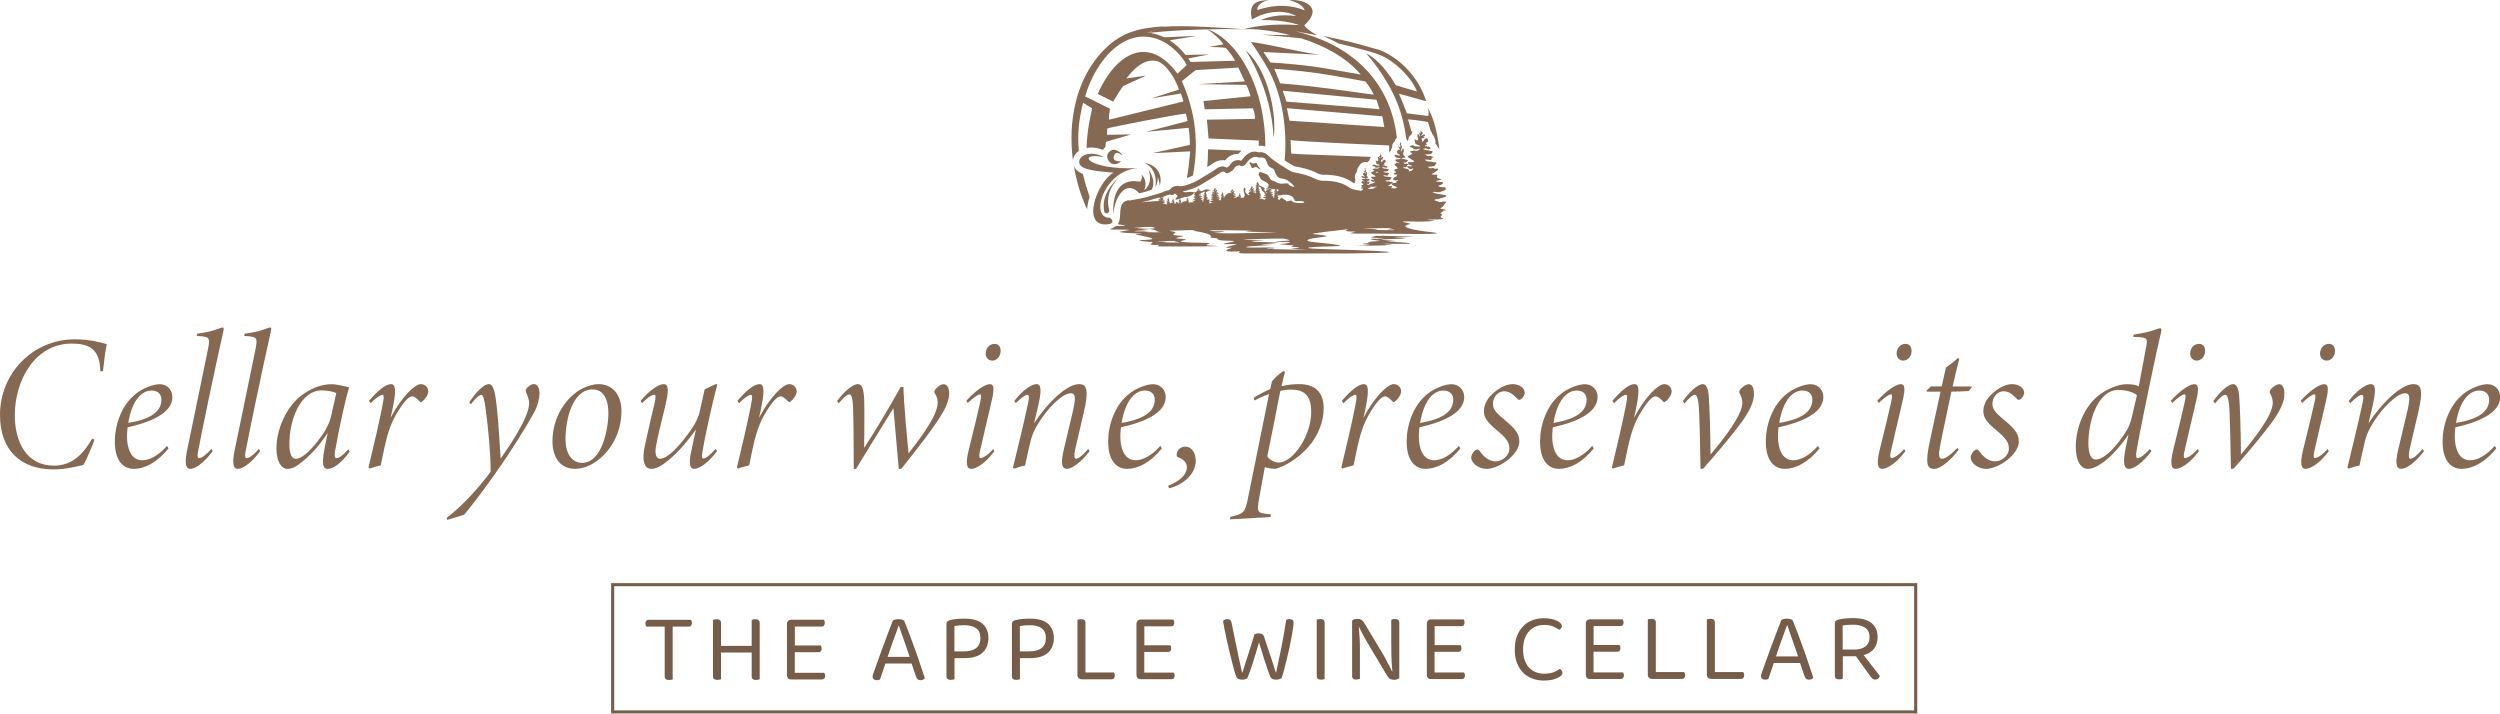 <?xml version="1.0" encoding="UTF-8"?>
<svg id="Layer_2" data-name="Layer 2" xmlns="http://www.w3.org/2000/svg" viewBox="0 0 339.21 96.82">
  <defs>
    <style>
      .cls-1 {
        fill: none;
        stroke: #755d49;
        stroke-miterlimit: 10;
        stroke-width: .42px;
      }

      .cls-2, .cls-3 {
        fill: #856953;
      }

      .cls-4 {
        fill: #755d49;
      }

      .cls-3 {
        fill-rule: evenodd;
      }
    </style>
  </defs>
  <g id="Layer_3" data-name="Layer 3">
    <g>
      <g>
        <path class="cls-2" d="m12.82,59.66c-.26.78-1.17,2.91-1.51,3.43-.78.18-2.44.6-4.06.6-4.37,0-7.25-2.52-7.25-7.41,0-5.51,4.32-10.24,10.17-10.24,2.11,0,3.67.47,4.32.65-.18.75-.34,2.03-.52,3.67l-.36.03c-.05-3.17-1.64-3.77-3.9-3.77-4.91,0-7.7,4.91-7.7,9.72,0,3.48,1.48,6.84,5.33,6.84,2.57,0,4.03-1.72,5.17-3.67l.31.16Z"/>
        <path class="cls-2" d="m18.15,63.62c-1.04,0-2.57-.65-2.57-3.72,0-2.13.83-4.91,2.89-6.5.88-.7,2.29-1.27,3.2-1.27,1.09,0,1.72.86,1.72,1.74,0,2.29-3.25,3.48-6.08,4.11-.05.47-.08,1.04-.08,1.22,0,1.53.49,3.25,2.08,3.25.99,0,2.16-.62,3.35-1.95l.21.34c-1.53,1.92-3.28,2.78-4.71,2.78Zm-.75-6.24c3.59-.57,4.5-1.87,4.5-3.17,0-.68-.44-1.22-1.33-1.22-1.22,0-2.6,1.09-3.17,4.39Z"/>
        <path class="cls-2" d="m28.86,61.2c-1.2,1.66-2.42,2.42-3.04,2.42s-.83-.73-.39-2.73c.91-4.42,2.03-9.75,2.81-13.62.26-1.38.16-1.51-.88-1.64-.23-.03-.44-.03-.68-.05l.08-.31c1.38-.18,2.18-.39,2.91-.68.31-.1.42-.16.55-.16.16,0,.18.13.05.68-1.17,5.17-2.94,13.7-3.41,16.22-.13.57-.03.83.16.83.34,0,.99-.47,1.66-1.25l.18.29Z"/>
        <path class="cls-2" d="m35.31,61.2c-1.2,1.66-2.42,2.42-3.04,2.42s-.83-.73-.39-2.73c.91-4.42,2.03-9.75,2.81-13.62.26-1.38.16-1.51-.88-1.64-.23-.03-.44-.03-.68-.05l.08-.31c1.38-.18,2.18-.39,2.91-.68.31-.1.42-.16.55-.16.16,0,.18.13.05.68-1.17,5.17-2.94,13.7-3.41,16.22-.13.57-.03.83.16.83.34,0,.99-.47,1.66-1.25l.18.29Z"/>
        <path class="cls-2" d="m47.45,61.28c-1.17,1.61-2.24,2.34-2.99,2.34-.83,0-.75-1.14-.34-3.2l.34-1.69c-1.46,2.26-2.78,3.35-3.33,3.82-1.04.86-1.56,1.07-2.11,1.07-.86,0-1.51-.99-1.51-2.78,0-2.57,1.25-5.3,3.02-6.89,1.35-1.14,2.96-1.82,4.42-1.82.86,0,1.98.34,2.42.42-.39,1.27-1.25,4.86-1.9,8.61-.13.75-.05,1.01.18,1.01.36,0,.91-.42,1.61-1.2l.18.31Zm-4.26-1.53c.7-.88,1.43-2,1.74-3.3.21-.94.55-2.47.7-3.12-.36-.18-1.22-.36-1.98-.36-2.81,0-4.39,3.85-4.39,7.31,0,1.51.44,1.98.86,1.98.73,0,1.79-.86,3.07-2.5Z"/>
        <path class="cls-2" d="m50.05,54.41c1.22-1.43,2.26-2.29,3.02-2.29.62,0,.75.86.1,3.8l-.18.78c1.59-2.99,3.33-4.58,4.11-4.58.55,0,1.01.42,1.01.99,0,.47-.47,1.09-.81,1.35-.18.1-.23.18-.36,0-.34-.34-.7-.68-.99-.68-.78,0-1.79,1.79-2.24,2.52-.96,1.72-1.33,3.22-2.05,6.84-.47.13-1.04.26-1.53.44l-.13-.16c.62-2.52,1.61-6.81,1.9-8.42.26-1.25.16-1.43,0-1.43-.26,0-.94.42-1.61,1.14l-.23-.31Z"/>
        <path class="cls-2" d="m63.67,54.59c.75-1.14,1.87-2.47,2.68-2.47.62,0,.86,1.17,1.09,3.43.18,1.74.36,4.45.49,6.68,1.2-1.74,3.85-5.56,3.87-7.54,0-.47-.26-1.09-.42-1.46-.08-.16-.08-.34.08-.55.21-.23.6-.57.96-.57.47,0,.78.47.78,1.3,0,.6-.23,1.64-.73,2.55-2.55,4.63-6.76,10.58-9.49,13.88l-2.29.7-.1-.26c2.5-1.9,4.81-4.68,5.98-6.27.03-2.26-.36-6.24-.68-8.55-.18-1.3-.31-1.87-.6-1.87-.21,0-.7.31-1.4,1.27l-.23-.29Z"/>
        <path class="cls-2" d="m84.32,55.81c0,2.96-1.53,5.59-3.64,6.94-.86.55-1.72.86-2.65.86-2.16,0-3.07-1.74-3.07-3.74,0-3.28,1.85-5.95,3.93-7.1.78-.39,1.61-.65,2.31-.65,1.92,0,3.12,1.43,3.12,3.69Zm-7.59,3.74c0,2.13.94,3.25,2.26,3.25,2.68,0,3.56-4.58,3.56-6.81-.03-2.11-.86-3.15-2.13-3.15-2.78,0-3.69,4.13-3.69,6.71Z"/>
        <path class="cls-2" d="m97.29,61.2c-1.2,1.66-2.47,2.42-3.09,2.42s-.81-.73-.34-2.7c.18-.91.34-1.61.57-2.65-.99,1.38-2.31,3.04-3.77,4.21-.83.68-1.59,1.14-2.29,1.14-.65,0-1.46-.57-.83-3.33.44-2.08.86-3.82,1.27-5.56.21-.94.16-1.17-.05-1.17s-.73.21-1.64,1.14l-.21-.29c1.17-1.43,2.44-2.29,3.15-2.29s.68.94.21,2.94c-.42,1.72-.99,4-1.22,5.23-.29,1.43.05,1.95.49,1.95,1.01,0,2.5-1.59,3.67-3.17.7-.91,1.38-1.9,1.72-3.15.23-.99.47-2.11.68-3.09.49-.23.99-.47,1.46-.7h.26c-.62,2.29-1.74,7.38-2.03,9.2-.1.57-.05.88.13.88.34,0,.99-.52,1.66-1.3l.21.29Z"/>
        <path class="cls-2" d="m100.04,54.41c1.22-1.43,2.26-2.29,3.02-2.29.62,0,.75.86.1,3.8l-.18.78c1.59-2.99,3.33-4.58,4.11-4.58.55,0,1.01.42,1.01.99,0,.47-.47,1.09-.81,1.35-.18.1-.23.18-.36,0-.34-.34-.7-.68-.99-.68-.78,0-1.79,1.79-2.24,2.52-.96,1.72-1.33,3.22-2.05,6.84-.47.13-1.04.26-1.53.44l-.13-.16c.62-2.52,1.61-6.81,1.9-8.42.26-1.25.16-1.43,0-1.43-.26,0-.94.42-1.61,1.14l-.23-.31Z"/>
        <path class="cls-2" d="m113.59,54.41c.81-1.12,2.03-2.29,2.83-2.29s.86,1.46.86,3.59c0,1.2,0,3.35-.03,5.07,1.51-2.29,3.43-5.54,4.97-8.29h.36c.05,2.24.49,6.94.7,9.02,1.4-1.82,3.95-5.04,3.95-6.89,0-.55-.16-.86-.39-1.25-.08-.1-.1-.21-.03-.36.18-.36.78-.88,1.2-.88.52,0,.78.49.78,1.35-.03.65-.31,1.51-.78,2.34-1.22,2.16-3.87,5.46-5.72,7.8h-.34c-.16-1.87-.55-6.08-.73-8.24-1.92,3.07-3.74,6.08-5.07,8.24h-.31c0-3.51-.03-6.68-.1-8.45-.05-1.07-.18-1.66-.49-1.66-.23,0-.62.21-1.46,1.22l-.21-.31Z"/>
        <path class="cls-2" d="m134.94,61.2c-1.22,1.66-2.5,2.42-3.15,2.42s-.81-.73-.31-2.73c.68-2.7,1.09-4.45,1.48-6.16.21-.94.21-1.22,0-1.22s-.75.31-1.66,1.17l-.18-.31c1.09-1.2,2.42-2.24,3.2-2.24.68,0,.57.94.08,2.94-.49,2.11-.99,4.16-1.46,6.27-.13.57-.05.81.1.81.36,0,1.04-.44,1.72-1.22l.18.29Zm.83-13.57c0,.75-.55,1.3-1.12,1.3s-.91-.44-.91-.94c0-.68.44-1.33,1.2-1.33.6,0,.83.44.83.96Z"/>
        <path class="cls-2" d="m147.83,61.22c-1.22,1.61-2.42,2.39-3.07,2.39-.7,0-.88-.73-.39-2.73.49-2.05.81-3.43,1.25-5.28.34-1.64.34-2.24-.36-2.24-1.07,0-3.17,1.98-4.6,4.45-.47.83-.68,1.43-.88,2.24-.21.83-.47,2.11-.7,3.12-.57.1-1.04.26-1.48.42l-.16-.13c.7-2.91,1.43-5.82,2.05-8.74.21-.94.1-1.14-.1-1.14-.23,0-.73.29-1.56,1.12l-.21-.29c1.22-1.59,2.44-2.29,2.99-2.29.73,0,.75.94.13,3.48l-.44,1.85c1.79-2.78,4.45-5.33,6.11-5.33.96,0,1.43.57.6,4.03-.44,1.77-.75,3.28-1.14,4.89-.16.86-.1,1.2.13,1.2.36,0,.94-.49,1.66-1.33l.18.31Z"/>
        <path class="cls-2" d="m152.93,63.62c-1.04,0-2.57-.65-2.57-3.72,0-2.13.83-4.91,2.89-6.5.88-.7,2.29-1.27,3.2-1.27,1.09,0,1.72.86,1.72,1.74,0,2.29-3.25,3.48-6.08,4.11-.05.47-.08,1.04-.08,1.22,0,1.53.49,3.25,2.08,3.25.99,0,2.16-.62,3.35-1.95l.21.34c-1.53,1.92-3.28,2.78-4.71,2.78Zm-.75-6.24c3.59-.57,4.5-1.87,4.5-3.17,0-.68-.44-1.22-1.33-1.22-1.22,0-2.6,1.09-3.17,4.39Z"/>
        <path class="cls-2" d="m158.49,65.9c1.2-.44,2.55-1.3,2.55-2.52,0-.68-.55-1.09-1.17-1.33-.13-.03-.21-.13-.21-.31,0-.6.44-1.14,1.2-1.14s1.38.78,1.38,1.92c0,1.98-1.95,3.33-3.61,3.74l-.13-.36Z"/>
        <path class="cls-2" d="m173.88,52.41c.86-.23,1.74-.29,2.39-.29,2.47,0,3.33,1.4,3.33,3.33,0,1.56-.62,3.56-2.13,5.25-1.25,1.4-2.94,2.5-4.39,2.91-.36,0-1.07-.05-1.46-.23l-.78,4.26c-.34,1.87-.16,1.95.99,2.08l.62.08-.08.36-5.49.31.05-.34c1.77-.42,1.98-.52,2.37-2.39.91-4.55,1.92-9.54,2.89-14.27-.7.23-1.53.62-1.98.88l-.1-.39c.49-.29,1.38-.81,2.24-1.17l.23-1.04c.44-.55,1.01-1.07,1.56-1.4l.21.1-.47,1.95Zm-1.92,9.52c.23.42.96.83,1.56.83,1.87,0,4.39-3.59,4.39-6.86,0-2.42-1.09-3.04-2.81-3.04-.39,0-.99.08-1.38.18-.6,3.07-1.17,5.95-1.77,8.89Z"/>
        <path class="cls-2" d="m182.05,54.41c1.22-1.43,2.26-2.29,3.02-2.29.62,0,.75.86.1,3.8l-.18.78c1.59-2.99,3.33-4.58,4.11-4.58.55,0,1.01.42,1.01.99,0,.47-.47,1.09-.81,1.35-.18.1-.23.18-.36,0-.34-.34-.7-.68-.99-.68-.78,0-1.79,1.79-2.24,2.52-.96,1.72-1.33,3.22-2.05,6.84-.47.13-1.04.26-1.53.44l-.13-.16c.62-2.52,1.61-6.81,1.9-8.42.26-1.25.16-1.43,0-1.43-.26,0-.94.42-1.61,1.14l-.23-.31Z"/>
        <path class="cls-2" d="m193.43,63.62c-1.04,0-2.57-.65-2.57-3.72,0-2.13.83-4.91,2.89-6.5.88-.7,2.29-1.27,3.2-1.27,1.09,0,1.72.86,1.72,1.74,0,2.29-3.25,3.48-6.08,4.11-.05.47-.08,1.04-.08,1.22,0,1.53.49,3.25,2.08,3.25.99,0,2.16-.62,3.35-1.95l.21.34c-1.53,1.92-3.28,2.78-4.71,2.78Zm-.75-6.24c3.59-.57,4.5-1.87,4.5-3.17,0-.68-.44-1.22-1.33-1.22-1.22,0-2.6,1.09-3.17,4.39Z"/>
        <path class="cls-2" d="m206.88,53.27c0,.39-.42.99-.75.99-.18,0-.23-.18-.6-.49-.36-.36-.86-.68-1.43-.68-.86,0-1.53.78-1.53,1.72s.81,1.48,1.79,2.34c1.48,1.22,1.79,1.92,1.79,2.78,0,1.72-2.73,3.69-4.45,3.69-1.04,0-2.08-.75-2.08-1.56,0-.39.47-1.07.83-1.07.1,0,.16.03.26.13.81,1.17,1.56,1.48,2.24,1.48.83,0,1.85-.73,1.85-1.74,0-.68-.26-1.25-1.38-2.21-.99-.86-2.08-1.64-2.08-2.83,0-.7.26-1.59,1.3-2.5.6-.55,1.66-1.2,2.57-1.2.99,0,1.66.55,1.66,1.14Z"/>
        <path class="cls-2" d="m211.53,63.62c-1.04,0-2.57-.65-2.57-3.72,0-2.13.83-4.91,2.89-6.5.88-.7,2.29-1.27,3.2-1.27,1.09,0,1.72.86,1.72,1.74,0,2.29-3.25,3.48-6.08,4.11-.05.47-.08,1.04-.08,1.22,0,1.53.49,3.25,2.08,3.25.99,0,2.16-.62,3.35-1.95l.21.34c-1.53,1.92-3.28,2.78-4.71,2.78Zm-.75-6.24c3.59-.57,4.5-1.87,4.5-3.17,0-.68-.44-1.22-1.33-1.22-1.22,0-2.6,1.09-3.17,4.39Z"/>
        <path class="cls-2" d="m218.76,54.41c1.22-1.43,2.26-2.29,3.02-2.29.62,0,.75.86.1,3.8l-.18.78c1.59-2.99,3.33-4.58,4.11-4.58.55,0,1.01.42,1.01.99,0,.47-.47,1.09-.81,1.35-.18.1-.23.18-.36,0-.34-.34-.7-.68-.99-.68-.78,0-1.79,1.79-2.24,2.52-.96,1.72-1.33,3.22-2.05,6.84-.47.13-1.04.26-1.53.44l-.13-.16c.62-2.52,1.61-6.81,1.9-8.42.26-1.25.16-1.43,0-1.43-.26,0-.94.42-1.61,1.14l-.23-.31Z"/>
        <path class="cls-2" d="m228.32,54.46c.7-1.04,1.95-2.34,2.73-2.34.39,0,.73.47.81,1.72.1,1.46.21,4.45.23,7.83,1.74-2.05,4.29-5.3,4.32-6.99,0-.47-.13-.91-.36-1.3-.08-.13-.1-.26.03-.47.26-.39.83-.78,1.2-.78.47,0,.73.55.7,1.4,0,.7-.29,1.77-1.48,3.48-1.48,2.05-3.85,4.84-5.43,6.6h-.34c-.05-3.22-.1-5.64-.18-7.57-.08-2.03-.34-2.47-.57-2.47-.34,0-.86.47-1.4,1.17l-.23-.29Z"/>
        <path class="cls-2" d="m242.16,63.62c-1.04,0-2.57-.65-2.57-3.72,0-2.13.83-4.91,2.89-6.5.88-.7,2.29-1.27,3.2-1.27,1.09,0,1.72.86,1.72,1.74,0,2.29-3.25,3.48-6.08,4.11-.05.47-.08,1.04-.08,1.22,0,1.53.49,3.25,2.08,3.25.99,0,2.16-.62,3.35-1.95l.21.34c-1.53,1.92-3.28,2.78-4.71,2.78Zm-.75-6.24c3.59-.57,4.5-1.87,4.5-3.17,0-.68-.44-1.22-1.33-1.22-1.22,0-2.6,1.09-3.17,4.39Z"/>
        <path class="cls-2" d="m258.54,61.2c-1.22,1.66-2.5,2.42-3.15,2.42s-.81-.73-.31-2.73c.68-2.7,1.09-4.45,1.48-6.16.21-.94.21-1.22,0-1.22s-.75.31-1.66,1.17l-.18-.31c1.09-1.2,2.42-2.24,3.2-2.24.68,0,.57.94.08,2.94-.49,2.11-.99,4.16-1.46,6.27-.13.57-.05.81.1.81.36,0,1.04-.44,1.72-1.22l.18.29Zm.83-13.57c0,.75-.55,1.3-1.12,1.3s-.91-.44-.91-.94c0-.68.44-1.33,1.2-1.33.6,0,.83.44.83.96Z"/>
        <path class="cls-2" d="m267.14,53.06c-.75.03-1.59.08-2.37.08-1.46,6.94-1.35,6.45-1.56,7.51-.21,1.22-.1,1.59.29,1.59.42,0,1.07-.42,2.08-1.46l.18.21c-.75,1.12-2.34,2.63-3.35,2.63-.91,0-1.22-.65-.57-3.72l1.46-6.76h-1.85l-.05-.16.6-.55h1.46l.57-2.57c.42-.26,1.14-.81,1.61-1.27l.21.08c-.26.96-.6,2.39-.91,3.77h2.65l-.44.62Z"/>
        <path class="cls-2" d="m274.65,53.27c0,.39-.42.99-.75.99-.18,0-.23-.18-.6-.49-.36-.36-.86-.68-1.43-.68-.86,0-1.53.78-1.53,1.72s.81,1.48,1.79,2.34c1.48,1.22,1.79,1.92,1.79,2.78,0,1.72-2.73,3.69-4.45,3.69-1.04,0-2.08-.75-2.08-1.56,0-.39.47-1.07.83-1.07.1,0,.16.03.26.13.81,1.17,1.56,1.48,2.24,1.48.83,0,1.85-.73,1.85-1.74,0-.68-.26-1.25-1.38-2.21-.99-.86-2.08-1.64-2.08-2.83,0-.7.26-1.59,1.3-2.5.6-.55,1.66-1.2,2.57-1.2.99,0,1.66.55,1.66,1.14Z"/>
        <path class="cls-2" d="m291.92,61.2c-1.2,1.66-2.47,2.42-3.02,2.42-.73,0-.91-.75-.44-3.04l.34-1.61c-2,2.94-4.19,4.65-5.49,4.65-.96,0-1.66-1.01-1.66-3.04,0-2.39,1.07-5.2,2.86-6.73,1.25-1.09,2.96-1.72,4-1.72.75,0,1.3.08,1.69.29l.99-5.3c.23-1.2.13-1.27-.91-1.38-.26,0-.6,0-.83-.03l.05-.31c1.25-.18,2.16-.39,2.96-.68.36-.13.55-.18.68-.18s.18.16.05.68c-1.22,5.25-3.15,14.9-3.3,15.94-.1.75-.05,1.01.13,1.01.34,0,1.01-.47,1.69-1.25l.21.29Zm-3.77-2.16c.75-1.09.91-1.61,1.17-2.7l.62-2.7c-.31-.36-1.33-.73-2.5-.73-2.86,0-4.08,4.29-4.08,7.23,0,1.4.34,2.21,1.01,2.21.86,0,2.21-1.01,3.77-3.3Z"/>
        <path class="cls-2" d="m298.37,61.2c-1.22,1.66-2.5,2.42-3.15,2.42s-.81-.73-.31-2.73c.68-2.7,1.09-4.45,1.48-6.16.21-.94.21-1.22,0-1.22s-.75.31-1.66,1.17l-.18-.31c1.09-1.2,2.42-2.24,3.2-2.24.68,0,.57.94.08,2.94-.49,2.11-.99,4.16-1.46,6.27-.13.57-.05.81.1.81.36,0,1.04-.44,1.72-1.22l.18.29Zm.83-13.57c0,.75-.55,1.3-1.12,1.3s-.91-.44-.91-.94c0-.68.44-1.33,1.2-1.33.6,0,.83.44.83.96Z"/>
        <path class="cls-2" d="m300.29,54.46c.7-1.04,1.95-2.34,2.73-2.34.39,0,.73.47.81,1.72.1,1.46.21,4.45.23,7.83,1.74-2.05,4.29-5.3,4.32-6.99,0-.47-.13-.91-.36-1.3-.08-.13-.1-.26.03-.47.26-.39.83-.78,1.2-.78.47,0,.73.55.7,1.4,0,.7-.29,1.77-1.48,3.48-1.48,2.05-3.85,4.84-5.43,6.6h-.34c-.05-3.22-.1-5.64-.18-7.57-.08-2.03-.34-2.47-.57-2.47-.34,0-.86.47-1.4,1.17l-.23-.29Z"/>
        <path class="cls-2" d="m315.99,61.2c-1.22,1.66-2.5,2.42-3.15,2.42s-.81-.73-.31-2.73c.68-2.7,1.09-4.45,1.48-6.16.21-.94.21-1.22,0-1.22s-.75.31-1.66,1.17l-.18-.31c1.09-1.2,2.42-2.24,3.2-2.24.68,0,.57.94.08,2.94-.49,2.11-.99,4.16-1.46,6.27-.13.57-.05.81.1.81.36,0,1.04-.44,1.72-1.22l.18.29Zm.83-13.57c0,.75-.55,1.3-1.12,1.3s-.91-.44-.91-.94c0-.68.44-1.33,1.2-1.33.6,0,.83.44.83.96Z"/>
        <path class="cls-2" d="m328.89,61.22c-1.22,1.61-2.42,2.39-3.07,2.39-.7,0-.88-.73-.39-2.73.49-2.05.81-3.43,1.25-5.28.34-1.64.34-2.24-.36-2.24-1.07,0-3.17,1.98-4.6,4.45-.47.83-.68,1.43-.88,2.24-.21.83-.47,2.11-.7,3.12-.57.1-1.04.26-1.48.42l-.16-.13c.7-2.91,1.43-5.82,2.05-8.74.21-.94.1-1.14-.1-1.14-.23,0-.73.29-1.56,1.12l-.21-.29c1.22-1.59,2.44-2.29,2.99-2.29.73,0,.75.94.13,3.48l-.44,1.85c1.79-2.78,4.45-5.33,6.11-5.33.96,0,1.43.57.6,4.03-.44,1.77-.75,3.28-1.14,4.89-.16.86-.1,1.2.13,1.2.36,0,.94-.49,1.66-1.33l.18.31Z"/>
        <path class="cls-2" d="m333.99,63.62c-1.04,0-2.57-.65-2.57-3.72,0-2.13.83-4.91,2.89-6.5.88-.7,2.29-1.27,3.2-1.27,1.09,0,1.72.86,1.72,1.74,0,2.29-3.25,3.48-6.08,4.11-.05.47-.08,1.04-.08,1.22,0,1.53.49,3.25,2.08,3.25.99,0,2.16-.62,3.35-1.95l.21.34c-1.53,1.92-3.28,2.78-4.71,2.78Zm-.75-6.24c3.59-.57,4.5-1.87,4.5-3.17,0-.68-.44-1.22-1.33-1.22-1.22,0-2.6,1.09-3.17,4.39Z"/>
      </g>
      <g>
        <g>
          <path class="cls-4" d="m91.27,85.02v7.16s-.11.04-.2.06c-.09.02-.19.03-.29.03-.39,0-.59-.16-.59-.49v-6.76s-2.5,0-2.5,0c-.03-.04-.05-.1-.08-.18-.03-.08-.04-.16-.04-.26,0-.15.04-.27.11-.35.07-.08.17-.13.31-.13h5.77s.05.1.08.18c.03.08.04.16.04.25,0,.15-.04.27-.11.36-.07.09-.17.13-.31.13h-2.2Z"/>
          <path class="cls-4" d="m102.87,92.23c-.09.02-.19.03-.29.03-.39,0-.59-.16-.59-.49v-3.23s-4.16,0-4.16,0v3.62c-.05.02-.12.04-.21.06-.09.02-.19.03-.29.03-.39,0-.59-.16-.59-.49v-7.65s.11-.04.2-.06c.09-.02.19-.03.3-.03.39,0,.59.16.59.49v3.12s4.16,0,4.16,0v-3.52s.11-.04.2-.06c.09-.02.19-.03.3-.03.39,0,.59.16.59.49v7.65s-.12.04-.21.06Z"/>
          <path class="cls-4" d="m106.94,92.04c-.11-.11-.16-.25-.16-.43v-6.93c0-.18.05-.32.16-.43.11-.11.25-.16.43-.16h4.42s.05.1.08.18c.03.08.04.16.04.25,0,.15-.04.27-.11.36-.07.09-.17.13-.31.13h-3.64s0,2.57,0,2.57h3.52s.05.1.08.18c.03.08.04.16.04.25,0,.15-.04.27-.11.35-.07.08-.17.13-.31.13h-3.23s0,2.8,0,2.8h4s.05.1.08.17c.03.07.04.16.04.25,0,.15-.04.27-.11.35-.07.08-.17.13-.31.13h-4.2c-.18,0-.32-.05-.43-.16Z"/>
          <path class="cls-4" d="m123.71,90.03h-3.57c-.06.18-.13.37-.2.58-.07.21-.14.41-.21.61-.07.2-.13.39-.19.56-.06.17-.11.32-.15.43-.12.05-.27.08-.44.08-.14,0-.27-.04-.38-.11-.11-.08-.17-.2-.17-.37,0-.08.01-.16.04-.25.03-.08.06-.18.09-.27.13-.37.3-.85.51-1.44.21-.59.43-1.21.68-1.87.24-.66.49-1.33.74-2,.25-.67.49-1.27.7-1.81.07-.04.18-.07.32-.11.14-.04.29-.05.44-.05.18,0,.35.03.51.08.16.05.27.14.31.27.21.52.44,1.1.69,1.77.24.66.49,1.34.74,2.03.25.69.49,1.37.71,2.05.23.67.43,1.28.61,1.82-.07.08-.16.14-.25.19-.1.05-.21.07-.33.07-.17,0-.3-.04-.39-.11-.09-.08-.17-.2-.23-.38l-.6-1.77Zm-1.79-5.1c-.1.27-.21.57-.33.91-.12.34-.25.7-.39,1.07-.13.37-.27.75-.4,1.13-.13.38-.26.75-.37,1.09h3c-.13-.4-.27-.8-.41-1.21-.14-.4-.28-.79-.41-1.17-.13-.37-.25-.72-.36-1.03-.11-.32-.2-.58-.27-.81h-.05Z"/>
          <path class="cls-4" d="m129.51,89.29v2.87c-.05.02-.12.04-.21.06-.09.02-.19.03-.29.03-.39,0-.59-.16-.59-.49v-7.09c0-.14.03-.25.1-.33.07-.08.18-.14.33-.18.26-.08.57-.14.94-.17.37-.04.73-.05,1.07-.05,1.13,0,1.95.24,2.47.71.52.48.78,1.12.78,1.93,0,.83-.27,1.49-.8,1.98-.53.49-1.35.74-2.46.74h-1.35Zm1.28-.91c.71,0,1.26-.15,1.65-.44.39-.29.59-.75.59-1.36,0-.6-.19-1.05-.57-1.33-.38-.28-.92-.42-1.62-.42-.24,0-.48.01-.71.03-.24.02-.45.05-.63.09v3.43s1.29,0,1.29,0Z"/>
          <path class="cls-4" d="m138.39,89.29v2.87c-.05.02-.12.04-.21.06-.09.02-.19.03-.29.03-.39,0-.59-.16-.59-.49v-7.09c0-.14.03-.25.1-.33.07-.08.18-.14.33-.18.26-.08.57-.14.94-.17.37-.04.73-.05,1.07-.05,1.13,0,1.95.24,2.47.71.52.48.78,1.12.78,1.93,0,.83-.27,1.49-.8,1.98-.53.49-1.35.74-2.46.74h-1.35Zm1.28-.91c.71,0,1.26-.15,1.65-.44.39-.29.59-.75.59-1.36,0-.6-.19-1.05-.57-1.33-.38-.28-.92-.42-1.62-.42-.24,0-.48.01-.71.03-.24.02-.45.05-.63.09v3.43s1.29,0,1.29,0Z"/>
          <path class="cls-4" d="m146.36,92.02c-.11-.11-.17-.25-.17-.43v-7.49s.11-.04.2-.06c.09-.02.19-.03.3-.03.39,0,.59.16.59.49v6.74s3.83,0,3.83,0c.1.1.15.24.15.44,0,.15-.04.27-.12.36-.08.09-.19.13-.32.13h-4.04c-.17,0-.31-.05-.42-.16Z"/>
          <path class="cls-4" d="m154.36,92.01c-.11-.11-.16-.25-.16-.43v-6.93c0-.18.05-.32.16-.43.11-.11.25-.16.43-.16h4.42s.05.1.08.18c.03.08.04.16.04.25,0,.15-.04.27-.11.36-.07.09-.17.13-.31.13h-3.64s0,2.57,0,2.57h3.52s.05.1.08.18c.03.08.04.16.04.25,0,.15-.04.27-.11.35-.07.08-.17.13-.31.13h-3.23s0,2.8,0,2.8h4s.05.1.08.17c.03.07.04.16.04.25,0,.15-.04.27-.11.35-.07.08-.17.13-.31.13h-4.2c-.18,0-.32-.05-.43-.16Z"/>
          <path class="cls-4" d="m170.2,86.07c.07-.04.16-.07.26-.09.1-.03.22-.04.34-.04.37,0,.6.12.68.35.16.48.31.93.45,1.36.14.43.28.84.41,1.23.13.4.26.78.39,1.17.12.38.25.78.37,1.19h.05c.12-.6.25-1.18.37-1.75.12-.57.24-1.15.36-1.73.12-.58.23-1.17.33-1.77.11-.6.21-1.23.31-1.9.12-.06.27-.09.45-.09.17,0,.3.04.4.11.1.08.15.19.15.34,0,.17-.02.43-.07.77-.05.35-.12.74-.2,1.19-.08.45-.18.93-.29,1.45-.11.52-.23,1.03-.35,1.53-.12.5-.25.98-.37,1.45-.12.46-.24.86-.36,1.19-.08.04-.18.09-.31.13-.12.04-.27.06-.43.06-.2,0-.36-.03-.49-.09-.13-.06-.22-.15-.27-.25-.1-.23-.21-.52-.33-.87-.12-.35-.26-.74-.39-1.16-.14-.42-.28-.86-.42-1.32-.14-.46-.28-.91-.41-1.37-.13.44-.27.9-.41,1.37-.14.47-.28.93-.42,1.37-.14.44-.27.85-.41,1.22-.13.37-.25.68-.36.93-.07.04-.17.08-.29.12-.12.04-.27.05-.43.05-.21,0-.37-.03-.49-.1-.12-.07-.21-.15-.25-.25-.08-.19-.17-.45-.27-.8-.1-.35-.21-.74-.32-1.18s-.23-.91-.35-1.42c-.12-.51-.24-1.01-.35-1.51-.11-.5-.21-.99-.31-1.45-.09-.47-.17-.89-.23-1.26.06-.06.15-.12.25-.17.11-.05.22-.08.35-.08.31,0,.5.16.56.49.12.56.23,1.1.33,1.62.11.52.22,1.05.33,1.59.11.54.23,1.1.35,1.67.12.58.26,1.2.42,1.88h.05c.12-.4.24-.78.36-1.14.12-.36.23-.74.36-1.13.12-.39.26-.82.41-1.28.15-.46.31-1,.5-1.61Z"/>
          <path class="cls-4" d="m179.54,92.19c-.09.02-.19.03-.29.03-.39,0-.59-.16-.59-.49v-7.65s.11-.04.2-.06c.09-.02.19-.03.3-.03.38,0,.57.16.57.49v7.65s-.11.04-.2.06Z"/>
          <path class="cls-4" d="m184.05,92.22c-.39,0-.59-.16-.59-.48v-7.53c.15-.16.39-.24.71-.24.21,0,.39.04.55.13.15.08.29.24.41.46l2.55,4.26c.11.19.22.38.33.59.12.21.23.42.33.63.11.21.21.4.3.59.09.18.17.34.23.46h.05c-.07-.73-.11-1.46-.13-2.19-.01-.73-.02-1.44-.02-2.13v-2.69c.05-.02.12-.04.21-.06.09-.02.19-.03.29-.03.39,0,.59.16.59.48v7.54c-.07.07-.18.13-.3.17-.12.04-.26.06-.41.06-.21,0-.39-.04-.55-.13-.15-.08-.29-.24-.41-.46l-2.54-4.26c-.11-.18-.22-.37-.34-.59-.12-.21-.24-.42-.35-.63-.11-.2-.21-.4-.31-.59-.09-.19-.17-.34-.23-.47h-.05c.04.44.08.93.11,1.47.03.55.04,1.06.04,1.55v3.98s-.11.04-.2.06c-.09.02-.19.03-.29.03Z"/>
          <path class="cls-4" d="m193.76,91.99c-.11-.11-.16-.25-.16-.43v-6.93c0-.18.05-.32.15-.43.11-.11.25-.16.43-.16h4.42s.05.1.08.18c.03.08.04.16.04.25,0,.15-.04.27-.11.36-.07.09-.17.13-.31.13h-3.64s0,2.57,0,2.57h3.52s.05.1.08.18c.03.08.04.16.04.25,0,.15-.04.27-.11.35-.07.08-.17.13-.31.13h-3.23s0,2.8,0,2.8h4s.05.1.08.17c.03.07.04.16.04.25,0,.15-.04.27-.11.35-.07.08-.17.13-.31.13h-4.2c-.18,0-.32-.05-.43-.16Z"/>
          <path class="cls-4" d="m211.92,84.93c0,.12-.04.23-.11.32-.08.09-.16.16-.26.2-.23-.16-.5-.31-.81-.45-.31-.14-.71-.21-1.21-.21-.41,0-.79.07-1.13.21-.35.14-.65.35-.91.63-.26.28-.46.62-.61,1.04-.15.42-.22.9-.22,1.44,0,.55.07,1.03.21,1.44.14.41.34.75.59,1.03.25.28.56.48.91.62.36.14.75.21,1.19.21.46,0,.86-.06,1.21-.19.34-.13.63-.28.86-.46.09.04.17.1.25.19s.12.2.12.33c0,.19-.11.36-.32.51-.2.14-.48.27-.84.38-.36.11-.81.17-1.36.17-.56,0-1.08-.09-1.56-.27-.48-.18-.9-.44-1.25-.79-.35-.35-.63-.79-.83-1.31-.21-.52-.31-1.14-.31-1.84,0-.7.1-1.32.31-1.85.21-.53.49-.97.85-1.33.35-.36.77-.62,1.25-.8s.98-.27,1.5-.27c.36,0,.7.03,1.01.09.31.06.57.14.79.25.22.1.39.22.51.35.12.13.18.26.18.38Z"/>
          <path class="cls-4" d="m215.33,91.98c-.11-.11-.16-.25-.16-.43v-6.93c0-.18.05-.32.15-.43.11-.11.25-.16.43-.16h4.42s.05.1.08.18c.03.08.04.16.04.25,0,.15-.04.27-.11.36s-.17.13-.31.13h-3.64s0,2.57,0,2.57h3.52s.05.1.08.18c.03.08.04.16.04.25,0,.15-.04.27-.11.35-.07.08-.17.13-.31.13h-3.23s0,2.8,0,2.8h4s.05.1.08.17c.03.07.04.16.04.25,0,.15-.04.27-.11.35-.07.08-.17.13-.31.13h-4.2c-.18,0-.32-.05-.43-.16Z"/>
          <path class="cls-4" d="m223.75,91.97c-.11-.11-.17-.25-.17-.43v-7.49s.11-.04.2-.06c.09-.02.19-.03.3-.03.39,0,.59.16.59.49v6.74s3.83,0,3.83,0c.1.1.15.24.15.44,0,.15-.04.27-.12.36-.08.09-.19.13-.32.13h-4.04c-.17,0-.31-.05-.42-.16Z"/>
          <path class="cls-4" d="m231.76,91.97c-.11-.11-.17-.25-.17-.43v-7.49s.11-.04.2-.06c.09-.02.19-.03.3-.03.39,0,.59.16.59.49v6.74s3.83,0,3.83,0c.1.1.15.24.15.44,0,.15-.04.27-.12.36-.08.09-.19.13-.32.13h-4.04c-.17,0-.31-.05-.42-.16Z"/>
          <path class="cls-4" d="m244.25,89.96h-3.57c-.06.18-.13.37-.2.58-.07.21-.14.41-.21.61-.07.2-.13.39-.19.56-.06.17-.11.32-.15.43-.12.05-.27.08-.44.08-.14,0-.27-.04-.38-.11s-.17-.2-.17-.37c0-.08.01-.16.04-.25.03-.08.06-.18.09-.27.13-.37.3-.85.51-1.44.21-.59.44-1.21.68-1.87.24-.66.49-1.33.75-2,.25-.67.49-1.27.7-1.81.07-.04.18-.07.32-.11.14-.04.29-.05.44-.05.18,0,.35.03.51.08.16.05.27.14.31.27.21.52.44,1.1.69,1.77s.49,1.34.74,2.03c.25.69.49,1.37.71,2.05.23.67.43,1.28.61,1.82-.07.08-.16.14-.25.19s-.21.07-.33.07c-.17,0-.3-.04-.39-.11-.09-.08-.16-.2-.23-.38l-.6-1.77Zm-1.79-5.1c-.1.27-.21.57-.33.91-.12.34-.25.7-.39,1.07-.13.37-.27.75-.4,1.13-.13.38-.26.75-.37,1.09h3c-.13-.4-.27-.8-.41-1.21-.14-.4-.28-.79-.41-1.17-.13-.37-.25-.72-.36-1.03-.11-.32-.2-.58-.27-.81h-.05Z"/>
          <path class="cls-4" d="m250.05,92.09c-.05.02-.12.04-.21.06-.09.02-.19.03-.29.03-.39,0-.59-.16-.59-.49v-7.09c0-.14.03-.25.1-.33.07-.08.18-.14.33-.18.26-.08.58-.14.95-.17.38-.04.74-.05,1.1-.05,1.12,0,1.95.22,2.5.67.55.45.82,1.09.82,1.91,0,.61-.16,1.13-.47,1.55-.31.42-.79.72-1.43.89.22.28.44.57.67.85.22.28.43.55.63.81.2.25.38.48.53.69.16.2.28.36.37.48-.04.15-.11.27-.23.36-.12.09-.24.13-.37.13-.15,0-.28-.04-.37-.11-.1-.07-.2-.18-.31-.33l-1.95-2.72h-1.79s0,3.04,0,3.04Zm1.52-3.95c.66,0,1.17-.14,1.54-.43.37-.28.56-.71.56-1.27,0-.56-.2-.98-.59-1.26-.39-.28-.95-.42-1.68-.42-.24,0-.48.01-.73.03-.24.02-.46.05-.65.09v3.25s1.53,0,1.53,0Z"/>
        </g>
        <rect class="cls-1" x="83.13" y="79.33" width="176.8" height="17.27"/>
      </g>
      <g>
        <path class="cls-3" d="m152.24,21.09s-.8-.82-1.1.06c-.3.87.98.73.98.73,0,0-.96.89-1.63.01-.67-.88.12-1.55.58-1.57.39-.02,1.1.35,1.17.77m-1.16,7.93s-.58-5.16,3.62-4.36c0,0,.45-.6.14-1.02,0,0,.97.74.42,2.14,0,0,1.27-.73.59-2.77,0,0,1.12,1.51.4,2.75-.26.07-.53.15-.78.24-.14.05-.3.08-.44.12-.15.03-.3.07-.45.1-1.78-1.94-3.37.49-3.49,2.81Zm.72-4.9s-2.31,1.8-2.03,4.26c.03.28.07.45.25.54.15.07.25.06.45-.17.05-.06.03-.27-.02-.48-.43-1.88.52-3.31,1.35-4.15Zm-1.21,6.27c-4.12.76-1.77-5.73.51-6.97,0,0-2.95-.16-4.01-.63-1.64-.72-.07-2.86,2.75-1.47-3.91-.76-2.45,1.8,4.6,1.49-4.72.27-6.66,6.88-3.83,6.74,0,0,.64.45.14.77l-.16.06Z"/>
        <path class="cls-3" d="m173.7,11.31l-.81-1.98c2.68.19,5.2.45,7.82.9,2.41.42,4.55.82,4.55.82,0,0,.73.86,1.14,1.8-4.29-.58-7.97-1.16-12.69-1.54m13.47,3.51c-1.92-.19-12.63-1.03-12.63-1.03l-.5-1.48s12.72,1.23,12.72,1.23l.41,1.28Zm-12.22,1.56l-.35-1.7,12.95,1.1.27,1.46c-3.46-.25-12.87-.86-12.87-.86Zm16.1-.18c1.26.09,2.7.35,2.7.35l.35,1.17c.1.11.17.25.2.44.17.16.3.38.36.66.11.2.13.43.08.64.14.13.25.29.3.46.04.03.07.07.1.11.08.09.13.18.16.27-.27-2.45-.93-4.63-1.55-5.59.12.42.09.77.03,1.03l-2.92-.36c.07,0-1.05-2.66-1.05-2.66l3.69,1.01c-1.05-3.42-3.91-6.19-6.75-7.09.32.21-.29.48.16.66,2.62,1.02,4.85,3.66,5.33,5.12-1.15-.33-2.87-.86-2.87-.86,0,0-1.73-3.19-4.02-4.32,0,0,2.74,2.97,4.25,6.79.59,1.5.99,3.13,1.2,4.8.07.09.12.19.16.29.03-.02.07-.04.1-.05,0-.3.1-.58.38-.78.02-.01.04-.03.06-.04.02-.16.07-.3.15-.43h-.16s-.45-1.6-.45-1.6Zm-2.57,3.51v1s.05-.08.08-.11c.05-.07.1-.12.15-.17.01-.06.03-.12.05-.17.03-.09.07-.16.12-.24-.03-.26.04-.52.25-.73.02-.02.04-.04.06-.06.07-.21.18-.39.33-.53-.78-7.14-5.57-12.53-13.84-14.47l3.03.55c.06.01-1.22-.59-1.75-1.33,2.85-2.66-.45-3.64-2.02-3.41,1.44.35,1.95.96,2.08,1.37-2.57-1.05-5.02-.54-6.4-.05-.19-.5.59-1.21,1.5-1.31-2.07-.05-2.66.76-2.27,2.61,1.72-1.07,4.25-1.48,6.02-.48-2.07-.26-3.5,0-4.82.54,3.56-.04,5.2.69,5.2.69-3.73-.26-6.18.2-7.33.51-.02.02-.05.04-.07.06,1.16-.1,3.57.1,6.26.8l-3.91-.08,5.31.49c2.96.94,6.06,2.49,8.11,4.92-4.98-.82-5.51-1.09-10.73-1.53-.58-.05-1.24-.05-1.52-.1l-.95-1.42,7.61.37c-3.01-.42-6.75-1.41-9.31-1.74,0,0,1.72,2.46,2.57,4.13,1.73,3.43,2.37,7.75,2.01,11.95.3.19.6.38.9.55.12.07.3.18.44.25,1.01.17,2.09.42,3,.89.23.12.48.21.73.25.11.02.23.01.34,0,1.4-.01,2.85.31,3.98,1.15,0,0,.02,0,.03,0l.1-.03c0-.14.02-.27.07-.39,0-.03,0-.05,0-.08h0c-.15-.37-.07-.73.16-.98.02-.06.04-.13.07-.18,0-.18.05-.37.2-.55v-.04s.04,0,.04,0c0,0,.01-.01.02-.02.22-.53.72-.7,1.13-.57.08-.09.18-.17.29-.24.02-.18.09-.35.22-.49l-9.41-.36-1.42-.09-.09-1.84c-.01.16,13.37.74,13.37.74Z"/>
        <path class="cls-3" d="m147.23,13.1c1.37-4.82,5.55-10.03,10.61-7.45,1.02.52,2.57,1.88,3.17,3.18l-1.25,1.17c-3.91-5.34-8.35-2.83-10.82,2.74l2.1,1.05c.59-.96.96-1.63,1.39-2.13l3.05-1.39-2.65.37c.61-.76,2.1-2.71,4-2.38,1.27.22,2.62,2.28,3.13,3.9l-3.77,1.19,4.03-.66s.2.46.36,1.07c0,0-8.1,1.98-10.1,2.48-.07-.45.13-1.48.13-1.48l-3.38-1.68m21.24,7.36l-4.56-.18c0,.87-.03,1.66-.11,2.41.08-.05.16-.1.23-.14.11-.07.25-.14.35-.22.51-.43,1.21-.67,1.85-.55.16-.21.36-.39.57-.53.38-.25.81-.37,1.24-.35.13-.15.26-.3.41-.43Zm-22.76,2.07c.34,2.1.96,4.12,1.8,5.9.03-.57.16-1.16.33-1.7-.37-1.09-.68-2.12-.92-3.12-.06-.02-.12-.04-.17-.07-.47-.21-.87-.55-1.05-1.01Zm1.28-8.54l1.18.72c-.07.59-.39,1.67-.57,3.16-.1.89-.16,1.5-.17,2.23.74-.15,1.52-.02,2.23.25.09-.14.2-.27.32-.39.02-.23.05-.46.08-.7l3.43-1c-1.1.02-2.19.03-3.29.05l.04-.85c.21-.16,9.8-1.99,10.66-2.03.09.31.16.66.23,1.02l-5.64,1.46,5.79-.55c.12.84.18,1.7.17,2.32l-5.1,1.13,5.15-.25c-.16,1.64-.29,2.77-.47,3.62.33-.12.67-.26.83-.35.84-4.43.34-8.63-1.5-12.8l1.87-1.5,5.79-.34.88,1.88-6.3.37,6.5.1s.31.57.59,1.54l-6.4.65c.12.85.17,1.12.17,1.12l6.53-.13c.23.55.29.94.3,1.43l-6.53.11.22,2.55,6.81.28v.71s.04.01.04.01c.05,0,.1,0,.15-.01.26-.01.49.02.7.09.03-7.73-3.51-14.36-7.93-15.94.08.05,1.61,1.05,2.2,2.03h0s0,.01,0,.01c.01.02.02.03.03.05l-1.88.33c1.15.09,1.8.05,2.24.16,0,0,.72.81,1.25,1.73l-6.03.17c-.11-.17-.22-.32-.33-.48h0s2.83-.54,2.83-.54l-3.2.06c-.71-.88-1.43-1.52-2.16-1.98l3.72-.6-4.46.19c-.77-.37-1.52-.55-2.24-.63.93-.26,1.71-.59,2.18-.86-3.4.24-5.78.79-8.19,3.28-3.74,3.87-4.83,9.63-4.13,14.94.04-.55.36-1,.8-1.31-.2-2.15-.02-4.24.58-6.54Z"/>
        <path class="cls-3" d="m186.66,23.35c.07-.04.3-.06.37,0-.19.12-.24.11-.37,0m-.77,2.29c-.11-.02-.18.02-.27-.08.02-.07-.05,0,.04-.03.02,0,.05-.01.06-.02.19-.04.35-.18.25-.28.18.13.15.14.56.1.05,0,.08-.01.15,0,.16.01.04-.02.14.03l-.37.11c-.05.14-.07-.06.03.09l-.58.09Zm-16.26-3.65s.27.22.45.19c.18-.03.41-.15.46.02.05.17.05.12.12.27.06.15.31.39.31.39,0,0,.22.25-.2,0-.42-.25-.28-.25-.51-.17-.23.08-.35.22-.45.02-.1-.2-.08-.13-.11-.28-.02-.15-.05-.06-.13-.19-.08-.13.06-.25.06-.25Zm-12.82,10.78c.35,0,1.55.03,1.48.05-.09.03-.68.03-.06.03,0,0-.22.03-.25.03.33,0,2.31.07,2.03-.02-.15-.05-.71-.01-.71-.03.29-.12.8-.1.38-.12-1.03-.06-2.92.06-2.87.06Zm16.32-1.27c-.99,0-4.31-.05-4.13-.09.26-.06,1.89-.06.17-.06.02,0,.6-.06.69-.06-.91,0-6.43-.14-5.64.04.42.09,1.98.03,1.97.06-.79.23-2.23.2-1.05.24,2.86.11,8.12-.12,7.99-.12Zm-16.82-.71c-.08-.02-2.79.05-2.44.08.26.02,1.23.04,1.22.04-.1.04-1.3.02-.5.09.21.02,1.47.04,1.38.07-.21.07-1.8.14-.6.14.79,0-.72.07-.72.07,0,0-.95.05-.57.11.14.02,2.44-.02,2.06-.02-.26,0-1.54.11-.44.09.17,0-.28.05.17.05.61,0,1.24.04,1.93.04-.13,0-1.29-.09-1.03-.08,0,0,.85-.07.36-.1-.75-.05.03-.07-.26-.12-.18-.03-1.25-.08-.55-.11.01,0,.82-.12.11-.12-.08,0-.35.02-.25-.02-.19.03-.62-.02-.08-.04.51-.02.92,0,.22-.16Zm17.85,1.58c-.19-.04-6.08.11-5.31.17.57.04,2.67.08,2.66.09-.21.08-2.82.04-1.1.18.46.04,3.2.08,3,.13-.46.13-3.93.27-1.31.27,1.71,0-1.56.14-1.57.15-.02,0-2.07.1-1.25.22.29.04,5.32-.04,4.49-.04-.56,0-3.36.22-.96.18.38,0-.61.1.38.1,1.34,0,2.71.08,4.2.08-.29,0-2.81-.18-2.24-.16.02,0,1.85-.13.78-.2-1.62-.11.06-.14-.56-.25-.4-.07-2.72-.15-1.2-.22.02,0,1.79-.25.23-.25-.18,0-.75.04-.55-.04-.42.06-1.35-.03-.17-.08,1.11-.05,2,0,.48-.33Zm10.89-1.31c.46,0,1.99.03,1.91.06-.12.04-.87.04-.08.04,0,0-.28.04-.32.04.42,0,2.97.09,2.6-.03-.19-.06-.91-.02-.91-.04.37-.15,1.03-.13.48-.16-1.32-.07-3.75.08-3.69.08Zm-21.77-3.84s.05,0,.08,0c-.04.08.02.06-.08.1-.05.02-.08.05-.08.07-.02,0-.04,0-.06,0-.02,0-.04-.02-.07-.03h.02c.16-.04.22-.09.18-.12Zm.19-1.23s.02.07.02.13c-.2-.16,0,.05,0,.1-.06-.05-.22.07-.06.18.06.04.04.02.05.05-.05.03-.09,0-.14-.01-.07-.02-.12-.01-.06.06.08.09.13.06.19.06.05-.01.04.05-.05.06-.02,0-.03,0-.07,0-.17.04.05.13.11.14-.03.01-.03.02-.06.01-.06-.01-.04-.06-.1.02,0,0,0,0,0,0-.1.06.02.05.09.19-.05.03-.26.03-.06.15-.06.04-.01,0-.05.02-.06.02-.06.05-.03.07-.03,0-.09,0-.16,0,0-.05,0,.01.01-.02l.03-.05c.04-.08-.12,0-.23-.06l.09-.04c.05-.04-.02-.01.08-.06.17-.09.08-.14-.03-.1,0,0-.01-.02-.02-.01l-.07-.03c-.09.03-.13.02-.19-.04h.05s.04-.02.05-.02c.06,0,.05,0,.09,0,.12-.03.03.01.09-.06l.06-.07s-.07-.04-.12-.04c-.02,0-.05-.01-.06-.01h-.03c-.14-.02-.14.02-.26-.08.08-.01.15,0,.25.01.07-.17.17-.08-.01-.17-.13.02-.09.02-.22-.04.04-.03,0,0,.14-.02.07-.01.09.01.14-.05.02-.05.02-.07.01-.07l.04-.02c.37-.14.36-.12.49-.2,0,.01,0,.03-.01.05Zm9.74-.35s-.02.02-.03.04c-.01.02-.03.06-.04.08,0,0,0-.02,0-.01s0,0,0-.01l.02-.1s0,0,0,0h0s.04,0,.05,0Zm.09.32s-.01-.01-.02-.02c-.02-.02-.04-.02-.05-.08,0,0,0,0,0,0-.02-.09.02.02.02-.13,0-.03,0-.06,0-.07.15.03.21.09.24.18.03.1-.11.07-.18.14Zm.07.94s0,0,0-.01l.03-.03s0,0,0,0c.04-.05.16-.12.04-.16,0,0-.02,0-.03,0-.05,0-.08,0-.13-.04,0-.03-.02,0,.02-.01,0,0,.02,0,.03,0,.11-.02.2-.13.04-.16h-.04c-.06-.02-.09-.03-.11-.08.08.02.1.03.14-.02.08.11.19.17.33.12.25-.09,1.45-.25,1.8.35.35.6.29.43.65.42.35-.02.71,0,.82.14.14.19-1.14.18-1.49,0-.35-.18-.2-.28-.43-.2-.23.08-.49.15-.57.05s.14-.05-.22-.2c-.35-.15-.32-.37-.52-.14-.31.36-.08.31-.36,0Zm-.47-.21s.05,0,.08,0c-.04.08.02.06-.07.1-.05.02-.08.04-.09.07-.04,0-.08,0-.14-.04h.03c.16-.04.22-.09.18-.12Zm.2-1c-.06-.05-.22.07-.06.18.06.04.04.02.05.05-.05.03-.09,0-.14-.01-.07-.02-.12-.01-.06.06.08.09.13.06.19.06.05-.01.04.05-.05.06-.02,0-.04,0-.07,0-.17.04.05.13.11.15-.03.01-.03.02-.06,0-.06-.01-.04-.06-.1.02,0,0,0,0,0,0-.1.06.02.05.09.19-.05.03-.26.03-.06.15-.06.04-.01,0-.05.02-.06.02-.06.05-.03.07-.03,0-.09,0-.16,0,0-.05,0,.01.01-.02l.03-.05c.04-.08-.12,0-.23-.06l.09-.04c.05-.04-.02-.01.08-.06.17-.09.08-.14-.03-.1,0,0-.01-.02-.02-.01l-.07-.03c-.09.03-.13.02-.19-.04h.05s.04-.02.05-.02c.06,0,.05,0,.09,0,.12-.03.03.01.09-.06l.05-.07s-.07-.04-.12-.04c-.02,0-.05-.01-.06-.01h-.03c-.14-.02-.14.02-.26-.08.08-.01.15,0,.25.01.05-.11.05-.09.09-.1.03-.01-.08-.05-.1-.06-.13.02-.09.02-.22-.04.04-.03,0,0,.14-.02.07-.01.09.01.14-.05.03-.09.03-.07-.03-.07-.06,0-.03,0-.06-.01-.08-.02-.01-.03-.12-.01-.25-.08-.11-.05-.03-.08.04.03.11.04.16.03.11.06.23.06.43.06.06,0,.2-.02.2.07Zm-15.93,1.35c.09.04.13.07.19.08.07,0,.11-.02.18-.05-.04.05-.1.12-.18.1-.02,0-.04,0-.06-.01-.16.03-.22.02-.06.13h0c-.06,0-.17,0-.32,0-.96.04-2.22.18-2.22.18,0,0,.24-.02.54-.11.34-.07.63-.14.82-.21.33-.12.84-.24,1.26-.36.06.17-.03.08.17.17.28.1-.62-.06-.31.07Zm13.77-.07h-.03s-.04-.07-.04-.07l.06.02c.05.02.06,0,.09-.02.13-.08.2-.1,0-.14-.08-.02-.13-.02-.16-.09.19.04.46-.09.11-.18,0,0,0,0,.01,0l.07-.06c.11-.12-.01-.05-.13-.1.03-.05.26-.05,0-.14l.04-.09h-.13s0-.02,0-.02l.03-.03s0,0,0,0c.04-.05.16-.12.04-.16,0,0-.02,0-.03,0-.05,0-.08,0-.13-.04,0-.03-.02,0,.02-.01,0,0,.02,0,.03,0,.11-.02.2-.13.04-.16h-.04c-.06-.02-.09-.03-.11-.08.08.02.1.03.14-.02v-.06s.14-.03-.02-.06c0,0-.02,0-.02,0-.06.01-.05,0-.1-.05.03-.02,0,0,.05,0,.05,0,.07-.01.11-.05.05-.06.03-.05-.03-.06h-.02s0,0-.01,0c0,0-.02,0-.02,0-.25-.05-.14-.06-.05-.07.02,0,.03,0,.04,0,.15.09.34.22.37.3.05.13.08.32.23.43.07.05.15.11.21.17-.02,0,0,.03.05.1.04.01.08.02.11.03-.04.03,0,.02-.05.03h-.07c-.14,0-.02.07.04.1.08.03.03,0,.14-.03-.03.05,0,.05-.05.09-.38.13-.26.21.02.18.02,0,.03,0,.06,0,.06,0,.02,0,.06.01-.14.04-.18.01-.13.08-.25.04-.46-.01-.26.14h.03s.01.03.01.03c.04,0,.05,0,.08,0,.04,0,.02,0,.03,0l.17.04c-.26.21-.23.22-.58.03,0,0-.14.03-.29.04Zm-.37-2.33s.02.07.02.13c-.2-.16,0,.05,0,.1-.06-.05-.22.07-.06.18.06.04.04.02.05.05-.05.03-.09,0-.14-.01-.07-.02-.12-.01-.06.06.08.09.13.06.19.06.05-.01.04.05-.05.05-.02,0-.03,0-.07,0-.17.04.05.13.11.15-.03.01-.03.02-.06,0-.06-.01-.04-.06-.1.02,0,0,0,0,0,0-.1.06.02.05.09.2-.05.03-.26.03-.06.15-.06.04-.01,0-.05.02-.11.04,0,.11.09.07-.04.08.02.06-.08.1-.12.06-.12.12,0,.14.08.01.06-.04.12,0-.14.07-.06.04-.07.09-.02,0-.1,0-.15.02-.02-.01-.05-.02-.06-.03-.13.02-.09.02-.22-.04.04-.03,0,0,.14-.02.07-.01.09.01.14-.05.03-.09.03-.07-.03-.07-.06,0-.03,0-.06-.01-.08-.02-.01-.03-.12-.01-.25-.08-.11-.05-.03-.08.2.17.24-.11-.03-.07,0-.13.07,0,.04-.1l-.03-.04c.06,0,.04,0,.08-.03.06-.07,0,0,0-.03.01-.14-.05-.18-.14-.06-.05.07,0,.03-.08.08l-.03-.14c.1-.04-.03.02.1-.01,0,0,.07-.01-.03-.07.13-.01.09.02.05-.06,0,0,.06,0-.01-.01l-.07.03s0,.03-.05.03c.01-.02.08-.12.06-.13-.09-.04-.05-.17-.09.04-.13-.07,0,.01,0,.14-.13-.29-.05,0-.11.15-.07-.03-.14-.09-.11,0,.07.18-.03.08.17.18.17.06-.19.05-.19.02-.09-.03-.04-.04-.1-.02-.08.05-.11.04-.02.08.13.06.08-.05.09.07l.1.02c.07,0,.11-.02.18-.05-.04.05-.1.12-.18.1-.02,0-.04,0-.06-.01-.16.03-.22.02-.06.13-.29.14-.21.1.07.29-.02,0-.04.02-.06.03-.04.01-.03,0-.07,0-.04,0-.06,0-.09,0-.26-.22-.22-.14-.3-.25-.09-.12-.14-.17-.12-.25.02-.08.06-.42-.03-.48-.15-.1-.29.33-.11.68l.08.29s-.02.17-.11.28c-.09.11,0,.08-.17.11-.05,0-.11.01-.16.01h0c.05-.07.03-.05-.03-.07h-.02s0,0-.01,0c0,0-.02,0-.02,0-.25-.05-.14-.06-.05-.07.06,0,.09-.01.03-.07-.02-.02-.04-.02-.05-.08,0,0,0,0,0,0-.02-.09.02.02.02-.13,0-.09-.02-.11-.07-.03-.01.02-.03.06-.04.08,0,0,0-.01,0-.01,0,0,0,0,0-.01l.02-.1s0,0,0,0c.02-.08.06-.2-.04-.07,0-.06.03-.1.02-.12,0-.07-.03-.09-.05.02,0,.05.02.07.02.13-.2-.16,0,.05,0,.1-.06-.05-.22.07-.06.18.06.04.04.02.05.05-.05.03-.09,0-.14-.01-.06-.02-.11-.01-.06.05-.06-.02-.13-.02-.17.05-.01.02-.03.05-.04.07-.02,0-.05,0-.07,0-.02,0-.05,0-.06-.01h-.03c-.14-.02-.14.02-.26-.08.08-.01.15,0,.25.01.05-.11.05-.09.09-.1.03-.01-.08-.05-.1-.06-.13.02-.09.02-.22-.04.04-.03,0,0,.14-.02.07-.01.09.01.14-.05.03-.09.03-.07-.03-.07-.06,0-.03,0-.06-.01-.08-.02-.01-.03-.12-.01-.25-.08-.11-.05-.03-.08.07.06.27.04.14-.04-.03-.02-.12-.04-.17-.03,0-.07-.02-.06.04-.05.03-.05.02,0,0-.05l-.03-.04c.19-.01.08-.29-.06-.12-.05.07,0,.03-.08.08l-.03-.14c.1-.04-.03.02.09-.01,0,0,.07-.01-.03-.07.16-.02.09-.1-.03-.05-.02.01,0,.03-.05.03.01-.02.08-.12.06-.13-.09-.04-.05-.17-.09.04-.12-.07,0,.01,0,.13-.08-.18-.15-.14-.08.06,0,0,0,0,0,.01,0,0,0,0,0,0l-.03.07c-.07-.03-.14-.09-.11,0,.07.18-.03.08.17.18.17.06-.19.04-.19.02-.09-.03-.04-.04-.1-.02-.02,0-.03.02-.04.02-.17-.03-.5.31-.5.31l-.17.29s-.02,0-.04,0c0,0-.02,0-.02,0-.06.01-.05,0-.1-.05.03-.02,0,0,.05,0,.05,0,.07-.01.11-.05.05-.06.03-.05-.03-.06h-.02s0,0-.01,0c0,0-.02,0-.02,0-.25-.05-.14-.06-.05-.07.06,0,.09-.02.03-.07-.02-.02-.04-.02-.05-.08,0,0,0,0,0,0-.02-.09.02.02.02-.13,0-.09-.02-.11-.07-.03-.01.02-.03.06-.04.08,0,0,0-.02,0-.01,0,0,0,0,0-.01l.02-.1s0,0,0,0c.02-.08.06-.2-.04-.07,0-.06.03-.1.02-.12,0-.07-.03-.09-.05.02,0,.05.02.07.02.13-.2-.16,0,.05,0,.1-.06-.05-.22.07-.06.18.06.04.04.02.05.05-.05.03-.09,0-.14-.01-.07-.02-.12-.01-.06.06.08.09.13.06.19.06.05-.01.04.05-.05.06-.02,0-.03,0-.07,0-.17.04.05.13.11.15-.03.01-.03.02-.06,0-.06-.01-.04-.06-.1.02,0,0,0,0,0,0-.08.05-.02.05.04.12,0,0,0,.02,0,.03,0,.02,0,.04-.01.07-.05.01-.1.03-.05.08-.03.02-.07.04-.13.04.01-.05-.08-.02-.16-.03h-.02s-.05-.02-.05-.02h0s.09-.04.09-.04c.05-.04-.02-.01.08-.06.17-.09.08-.14-.03-.1,0,0-.01-.02-.02-.01l-.07-.03c-.09.03-.13.02-.19-.04h.05s.04-.02.05-.02c.06,0,.05,0,.09,0,.12-.03.03.01.1-.06l.05-.07s-.07-.04-.12-.04c-.02,0-.05-.01-.06-.01h-.03c-.14-.02-.14.02-.26-.08.08-.01.15,0,.25.01.05-.11.05-.09.09-.1.03-.01-.08-.05-.1-.06-.13.02-.09.02-.22-.04.04-.03,0,0,.14-.02.07-.01.09.01.14-.05.03-.09.03-.07-.03-.07-.06,0-.03,0-.06-.01-.08-.02-.01-.03-.12-.01-.25-.08-.11-.05-.03-.08.07.06.27.04.14-.04-.03-.02-.12-.04-.17-.03,0-.07-.02-.06.04-.05.03-.05.02,0,0-.05l-.03-.04c.06,0,.04,0,.08-.03.06-.07,0,0,0-.03.01-.14-.05-.18-.14-.06-.05.07,0,.03-.08.08l-.03-.14c.1-.04-.03.02.09-.01,0,0,.07-.01-.03-.07.13-.01.09.02.05-.06,0,0,.06,0-.01-.01l-.07.03s0,.03-.05.03c.01-.02.08-.12.06-.13-.09-.04-.05-.17-.09.04-.12-.07,0,.01,0,.13-.08-.18-.15-.14-.08.06,0,0,0,0,0,0,0,0,0,0,0,0l-.03.07c-.07-.03-.14-.09-.11,0,.07.18-.03.08.17.18.17.06-.19.05-.19.02-.09-.03-.04-.04-.1-.02-.08.05-.11.04-.02.08.13.06.08-.05.09.07l.1.02c.07,0,.11-.02.18-.05-.04.05-.1.12-.18.1-.02,0-.04,0-.06-.01-.16.03-.22.02-.06.13-.29.14-.21.1.07.29-.02,0-.04.02-.06.03-.04.01-.03,0-.07,0-.16,0-.17-.01-.08.1.04.01.08.02.11.03-.04.03,0,.03-.05.03h-.07c-.14,0-.02.07.04.1.08.03.03,0,.14-.03-.03.05,0,.05-.05.09-.38.13-.26.21.02.18.02,0,.03,0,.06,0,.06,0,.02,0,.06.01-.23.06-.17.08-.47.13-.02.05-.01-.02,0,.03l.08.06h.03s.01.03.01.03c.04,0,.05,0,.08,0,.04,0,.02,0,.03,0l.07.02s-.01.05-.02.07c-.18.03-.44.02-.16.12-.05.01-.11.01-.14-.03-.08-.11-.09-.08-.09-.22s.08-.29.08-.29c0,0-.24-.08-.36.01-.05-.01-.08-.02-.1-.07.08.02.1.03.14-.02v-.06s.14-.04-.02-.06c0,0-.02,0-.02,0-.06.01-.05,0-.1-.05.03-.02,0,0,.05,0,.05,0,.07-.01.11-.05.05-.06.03-.05-.03-.06h-.02s0,0-.01,0c0,0-.02,0-.02,0-.25-.05-.14-.06-.05-.07.06,0,.09-.02.03-.07-.02-.02-.04-.02-.05-.08,0,0,0,0,0-.01-.02-.09.02.02.02-.13,0-.09-.02-.11-.07-.03-.01.02-.03.06-.04.08,0,0,0-.01,0-.01,0,0,0,0,0-.01l.02-.1s0,0,0,0c.02-.08.06-.2-.04-.07,0-.06.03-.1.02-.12,0-.02,0-.03,0-.04.04-.02.09-.06.17-.1.39-.23.68-.19.22-.26-.46-.08-.45-.02-.76.15-.17.09-.27.07-.39.05,0-.13-.06-.16-.14-.05-.01.02-.02.03-.02.04-.02,0-.04,0-.06,0l-.02-.1c.1-.04-.03.02.1-.01,0,0,.07-.01-.03-.07.13-.01.09.02.05-.06,0,0,.06,0-.01-.01l-.07.03s0,.03-.05.03c.01-.02.08-.12.06-.13-.09-.04-.05-.17-.09.04-.13-.07,0,.01,0,.14-.08-.18-.15-.14-.08.06,0,0,0,0,0,0,0,0,0,0,0,0l-.03.07c-.07-.03-.14-.09-.11,0,.02.06.03.09.03.1-.18.08-.06.05-.25.08-.22.05-.34-.08-.71-.05-.37.03-.15,0-.46.05-.31.05-.48-.14-.48-.14.78-.08,1.9-.55,2.27-.77.45-.26,2.51-1.5,2.67-1.63.15-.14.65-.43.85-.12.2.31,1.09-.34,1.14-.51.05-.17.48-.65.92-.42.45.23.8-.39.89-.51.09-.12.69-.88,1.36-.66.57.18.61-.15,1.13.25,0,0,.21.63.39.91.19.28.65.32.77.55.12.23.09.32.26.62.17.29.26.45.56.52.29.08.74.05,1.26.48.52.43.54.51.69.68,0,0-.29.05-.65-.18-.35-.23-.08-.31-.66-.26-.59.05-.75.05-1.11-.14-.35-.19-.39-.2-.57-.26-.18-.06-.22-.05-.45-.46-.23-.42-.42-.43-.69-.51-.28-.08-.57-.22-.57-.22,0,0-.31.32-.08.62.23.29.03.29.39.52.34.22.64.19.92.69,0,.03.02.06.01.09-.08-.18-.15-.14-.08.06,0,0,0,0,0,0,0,0,0,0,0,0l-.03.07c-.07-.03-.14-.09-.11,0,.07.18-.03.08.17.18.17.06-.19.04-.19.02-.42-.14-.04.08-.04.12l.1.02c.07,0,.11-.02.18-.05-.04.05-.1.12-.18.1-.02,0-.04,0-.06-.01-.05.01-.11.02-.16.03.03.06,0,.03.1.1-.29.14-.21.1.07.29-.02.01-.04.02-.06.03-.01,0-.02,0-.03,0-.06-.05-.14-.12-.19-.19-.11-.13-.12-.08-.14-.26-.02-.19.21-.13-.06-.28-.27-.15-.29-.15-.46-.24-.07-.04-.14-.05-.2-.05,0,0,0-.01,0-.02,0,0,0,0,0,0-.02-.09.02.02.02-.13,0-.09-.02-.11-.07-.03-.01.02-.03.06-.04.08,0,0,0-.02,0-.01,0,0,0,0,0-.01l.02-.1s0,0,0,0c.02-.08.06-.2-.04-.07,0-.06.03-.1.02-.12,0-.07-.03-.09-.05.02Zm-10.51,2.25s0,.04,0,.08c-.04-.03-.06-.05-.08-.05l.07-.02Zm1.01-.07s.02.07.02.13c-.2-.16,0,.05,0,.1-.06-.05-.22.07-.06.18.06.04.04.02.05.05-.05.03-.09,0-.14-.01-.07-.02-.12-.01-.06.06h.01c-.2-.01-.49.03-.49.14,0,.06-.05.12-.12.17-.06.01-.05,0-.09-.05.03-.02,0,0,.05,0,.05,0,.07-.01.11-.05.05-.06.03-.05-.03-.06h-.02s0,0-.01,0c0,0-.02,0-.02,0-.25-.05-.14-.06-.05-.07.06,0,.09-.01.03-.07-.02-.02-.04-.02-.05-.08,0,0,0,0,0,0-.02-.09.02.02.02-.13,0-.09-.02-.11-.07-.03-.01.02-.03.06-.04.08,0,0,0-.01,0-.01,0,0,0,0,0-.01l.02-.1s0,0,0,0c.02-.08.06-.2-.04-.07,0-.02,0-.03,0-.05.22-.07.44-.15.55-.18.31-.08.35,0,.74-.14.39-.14.28-.14.51-.31.28-.2.13-.08.27,0-.51.24.29.19.01.32-.04,0-.03,0-.07,0-.16,0-.17,0-.08.1.04.01.08.02.11.03-.04.03,0,.02-.05.03h-.07c-.06-.01-.02-.02-.08,0,.02.02.07.07.12.09.08.03.03,0,.14-.03-.03.05,0,.05-.05.09-.38.13-.26.21.02.18.02,0,.03,0,.06,0,.13,0-.06.05-.09.06-.02.06-.03-.02.01.04-.25.04-.46-.01-.26.14h.03s.01.03.01.03c.04,0,.05,0,.08,0,.04,0,.02,0,.03,0l.06.02s-.04.01-.04.01c0,0-.36.05-.63.05,0-.01-.02-.01-.06-.02h-.02s0,0-.01,0c0,0-.02,0-.02,0-.25-.05-.14-.06-.05-.07.06,0,.09-.02.03-.07-.02-.02-.04-.02-.05-.08,0,0,0,0,0,0-.02-.09.02.02.02-.13,0-.09-.02-.11-.07-.03-.01.02-.03.06-.04.08,0,0,0-.01,0-.01,0,0,0,0,0-.01l.02-.1s0,0,0,0c.02-.08.06-.2-.04-.07,0-.06.03-.1.02-.12,0-.07-.03-.09-.05.02Zm-1.92.07s.02.07.02.13c-.2-.16,0,.05,0,.1-.06-.05-.22.07-.06.18.06.04.04.02.05.05-.05.03-.09,0-.14-.01-.07-.02-.12-.01-.06.06.08.09.13.06.19.06.05-.01.04.05-.05.06h0c-.06-.03-.11-.04-.14,0,0,.01-.06.04-.15.06,0,0-.03-.02-.08-.02,0,0-.02,0-.02,0-.06.01-.05,0-.1-.05.03-.02,0,0,.05,0,.05,0,.07-.01.11-.05.05-.06.03-.05-.03-.06h-.02s0,0-.01,0c0,0-.02,0-.02,0-.25-.05-.14-.06-.05-.07.06,0,.09-.01.03-.07-.02-.02-.04-.02-.05-.08,0,0,0,0,0,0-.02-.09.02.02.02-.13,0-.09-.02-.11-.07-.03-.01.02-.03.06-.04.08,0,0,0-.01,0-.01,0,0,0,0,0-.01l.02-.1s0,0,0,0c.02-.08.06-.2-.04-.07,0-.06.03-.1.02-.12,0-.07-.03-.09-.05.02,0,.05.02.07.02.13-.2-.16,0,.05,0,.1-.06-.05-.22.07-.06.18.06.04.04.02.05.05-.05.02-.09,0-.14-.02-.07-.02-.12-.01-.06.06.08.09.13.06.19.06.05-.01.04.05-.05.05-.02,0-.03,0-.07,0-.17.04.05.13.11.14-.03.01-.03.02-.06,0-.06-.01-.04-.06-.1.02,0,0,0,0,0,0-.09.05-.01.05.06.14-.07.02-.15.03-.23.05l.05-.07s-.07-.04-.12-.04c-.02,0-.05-.01-.06-.01h-.03c-.14-.02-.14.02-.26-.08.08-.01.15,0,.25.01.05-.11.05-.09.09-.1.03-.01-.08-.05-.1-.06-.1.01-.39,0-.08-.06.07-.01.09.01.14-.05.03-.09.03-.07-.03-.07-.06,0-.03,0-.06-.01-.08-.02-.01-.03-.12-.01-.25-.08-.11-.05-.03-.08.2.17.24-.11-.03-.07,0-.07-.02-.06.04-.05.03-.05.02,0,0-.05l-.03-.04c.19-.01.08-.29-.06-.12-.05.07,0,.03-.08.08l-.02-.11c.16-.05.3-.1.38-.14.31-.17.82-.28.91-.23,0,0,0,0,.01,0h0c-.1.1.28.09.39-.06.11-.15.17-.06.31.05.14.11.12-.03.15.17.03.2-.09.12-.25.42-.09.16.19.1.5,0,0,.03.08.12.08.15-.06-.05-.22.07-.06.18.06.04.04.02.05.05-.05.03-.09,0-.14-.01-.07-.02-.12-.01-.06.06.08.09.13.06.18.06.05-.01.04.05-.05.06-.02,0-.03,0-.07,0-.17.04.05.13.11.15-.03.01-.03.02-.06,0-.05,0-.04-.05-.07-.01-.04-.08-.09-.17-.14-.21-.11-.09-.18-.14-.22.06-.01.08-.06.14-.12.17,0,0,.02-.02.03-.03.05-.06.03-.05-.03-.06h-.02s0,0-.01,0c0,0-.02,0-.02,0-.25-.05-.14-.06-.05-.07.06,0,.09-.02.03-.07-.02-.02-.04-.02-.05-.08,0,0,0,0,0,0-.02-.09.02.02.02-.13,0-.09-.02-.11-.07-.03-.01.02-.03.06-.04.08,0,0,0-.01,0-.01,0,0,0,0,0-.01l.02-.1s0,0,0,0c.02-.08.06-.2-.04-.07,0-.06.03-.1.02-.12,0-.07-.03-.09-.05.03Zm27.63,5.11c.16-.04,5.43.1,4.75.15-.51.04-2.39.07-2.38.08.19.07,2.52.04.98.16-.41.03-2.86.07-2.68.12.41.12,3.51.24,1.17.24-1.53,0,1.39.13,1.4.13.01,0,1.85.09,1.12.2-.26.04-4.75-.03-4.01-.03.5,0,3.01.2.86.16-.34,0,.55.09-.34.09-1.2,0-2.42.07-3.76.07.25,0,2.51-.16,2.01-.15-.01,0-1.65-.12-.7-.18,1.45-.1-.06-.13.5-.22.36-.06,2.43-.13,1.07-.2-.02,0-1.59-.22-.21-.22.16,0,.67.03.49-.04.37.06,1.21-.03.15-.07-.99-.04-1.78,0-.43-.29Zm-31.58-9.94s1.96.61,1.57,3.36c0,0,.37-.73.32-1.42,0,0,.23.66.28,1.18.43-1.53-.45-2.86-2.17-3.11Zm-1.97,5.15c.46-.09.92-.16,1.38-.25.25-.05.51-.1.76-.16.17-.04.35-.08.51-.14.28-.1.57-.18.86-.26.21-.06.42-.11.63-.18.1-.03.26-.07.34-.12.22-.12.61-.27.95-.3.08-.1.15-.19.27-.29.32-.26.7-.34,1.1-.26.49.11,1.9-.44,2.34-.7.44-.25.87-.52,1.3-.78.28-.17.57-.34.85-.52.14-.09.31-.19.44-.29.39-.34,1.04-.55,1.46-.2.13-.06.32-.19.4-.27.1-.22.3-.43.49-.56.34-.22.73-.28,1.1-.11.09-.07.22-.26.27-.34.44-.58,1.18-1.09,1.94-.85.18.06.25.03.42.02.51-.02.88.29,1.23.63.38.37.9.72,1.34,1.01.38.25.76.49,1.15.72.17.1.45.27.64.34.93.16,2,.39,2.84.82.32.16.66.29,1.01.34.18.03.3.02.47.02,1.21-.01,2.49.25,3.48,1l.04.03c.26.15,1.01.27,1.42.33.03-.03.08-.06.13-.08.2-.09.09-.04.16-.22-.2.08-.41-.06-.18-.16.09-.03-.02.05.11-.04-.44-.26.02-.26.12-.32-.16-.31-.42-.28-.2-.42,0,0,.01,0,.02-.01.12-.17.08-.06.21-.04.07.01.06,0,.12-.02-.12-.04-.58-.23-.23-.31.07-.02.09,0,.15,0,.2-.01.21-.14.1-.12-.11,0-.23.07-.4-.12-.12-.15-.02-.17.13-.13.1.03.18.09.29.03-.01-.06.03-.01-.11-.1-.35-.22,0-.49.12-.38,0-.09-.41-.54.01-.21,0-.12-.02-.18-.04-.28.04-.26.1-.21.11-.05,0,.05-.05.13-.05.25.21-.28.12,0,.08.16,0,0,0,0-.01.01l-.05.22s.01.03.01.03c0,0,0,.02.01.03.03-.05.05-.13.08-.18.11-.18.15-.14.15.06,0,.33-.09.08-.05.29,0,0,0,.02,0,.02.03.13.07.14.11.18.13.11.07.13-.06.15-.19.02-.43.03.12.14.01,0,.04.01.05.01,0,0,.02,0,.02,0h.05c.13.04.17,0,.06.15-.08.09-.13.11-.23.12-.12,0-.05-.03-.11,0,.09.1.07.12.2.1,0,0,.04,0,.05-.01.35.05.12.13.06.12l-.02.12c-.1.11-.12.09-.31.04.04.12.1.13.24.16l.09.02s.07.02.1.03c-.04-.03-.08-.05-.14-.09l.7-.23c.11-.09.06-.1.14-.22-.26.06-.14.14-.34.06-.15-.06-.44-.25-.09-.27l.19.03c.12-.01.01,0,.12-.08-.09-.03-.19-.06-.29-.09-.22-.28-.19-.26.2-.26.1,0,.06.02.16,0,.05-.03.1-.05.15-.08-.72-.48-.91-.39-.18-.73-.24-.16-.19-.09-.25-.24.13-.03.27-.05.4-.08.05.01.1.02.15.03.21.04.36-.12.46-.25-.17.09-.29.12-.45.12l-.25-.04c-.01-.29.11-.02-.22-.17-.22-.1-.16-.07.05-.19.16-.05.05-.02.26.05,0,.07.9.12.47-.04-.5-.24-.26,0-.43-.45-.09-.25.09-.09.27-.02l.07-.17s0-.02,0-.02,0-.02,0-.02c-.17-.48,0-.58.19-.14.04-.3-.29-.52.02-.34.09-.52,0-.2.22-.1.06.03-.12.28-.15.34.14,0,.09-.05.13-.08l.17-.07c.17.01.04.01.04.03.1.21.2.12-.13.16.26.13.09.14.09.17-.31.09.02-.08-.24.03l.06.34c.21-.12.07-.04.2-.2.33-.43.62.27.14.3l.08.11c.04.13.06,0-.01.13-.15-.03-.1-.05-.1.12.31-.04.16-.12.2.06.16.04,0,.02.07-.05.11.04.07.01.15.07.31.2-.18.26-.36.11-.2.08-.56.01.07.21.26-.04.09-.02.29.03.08.02,0,.02.16.03.16.02.15-.04.08.18-.12.16-.16.1-.35.13-.34.06-.23-.03-.34.05.32.16.22.16.55.11.06.03.32.13.25.16-.09.04-.1-.03-.22.26-.24-.02-.42-.07-.62-.04.3.24.32.14.65.18l.07.02s.1.02.14.03c.13.02.33.02.3.11l-.14.18c-.15.17.07.08-.24.14-.12.02-.09.01-.23.02,0,0-.11,0-.11,0l-.13.03c.14.14.25.17.47.09l.18.07s.03.02.04.03c.29-.09.5.04.08.26-.24.12-.07.04-.2.14l-.23.1c.26.15.67-.04.57.16l-.08.13c-.05.09-.05-.08-.03.06.23-.02.37,0,.45.02.13-.02.27-.05.36-.11-.15-.16-.33-.18-.46-.23-.06-.1.07-.09-.15-.07-.45-.33.36-.36.51-.37.04-.17-.25-.06.24-.3-.18-.13-.13.04-.39,0-.4-.06-.41-.29,0-.48.31-.14.13-.07.25-.34-.32.13-.64-.1-.29-.24.14-.05-.03.08.18-.06-.68-.41.04-.4.19-.5-.25-.49-.66-.44-.31-.65,0,0,.02-.01.03-.02.19-.26.12-.09.32-.06.1.02.1,0,.19-.03-.19-.06-.91-.36-.36-.49.11-.03.15,0,.23-.01.31-.02.33-.22.16-.18-.17.01-.36.1-.62-.19-.19-.24-.03-.27.2-.2.16.04.28.13.46.05-.02-.1.05-.02-.17-.15-.54-.34,0-.76.19-.59,0-.14-.64-.85.02-.32,0-.19-.03-.28-.06-.44.07-.4.16-.32.18-.08,0,.07-.08.2-.08.4.33-.44.19-.01.13.24,0,0-.02.01-.02.02l-.08.35s.02.05.02.04c0,0,.01.03.02.04.04-.08.08-.2.13-.28.17-.28.23-.22.23.1,0,.51-.14.13-.08.45,0,0,0,.03,0,.03.05.2.11.22.18.28.21.18.11.2-.09.23-.29.04-.66.05.18.23.02,0,.06.02.08.02,0,0,.03,0,.04,0l.07.02c.2.04.27,0,.09.21-.12.14-.21.17-.36.18-.19.01-.13-.02-.17,0,.14.16.11.19.32.16.01,0,.07-.02.08-.02.54.08.18.2.1.19l-.03.18c-.15.16-.2.14-.48.06.07.19.16.21.38.25l.13.03c.33.08.34.24.21.37l.46-.15c.16-.12.08-.13.19-.3-.37.08-.19.2-.47.09-.16-.07-.34-.24-.4-.32.21-.07.07-.05.27-.06l.26.04c.16-.02.02,0,.17-.11-.13-.04-.26-.08-.4-.12-.3-.39-.27-.36.28-.36.14,0,.09.02.23-.01.07-.04.14-.07.21-.1-1-.67-1.27-.54-.25-1.02-.33-.23-.26-.13-.35-.33.19-.04.37-.08.56-.11.07.01.14.03.21.04.29.06.5-.16.64-.35-.24.12-.4.17-.63.17l-.34-.06c-.02-.4.15-.03-.3-.23-.3-.13-.23-.1.07-.27.22-.06.06-.03.36.07,0,.1,1.25.16.66-.06-.7-.34-.37,0-.6-.63-.13-.35.13-.13.37-.02l.1-.24s0-.03,0-.03c0,0,0-.03,0-.03-.24-.67,0-.81.27-.2.05-.42-.4-.73.03-.47.12-.72,0-.28.31-.14.08.04-.16.38-.21.47.2,0,.12-.07.18-.11l.23-.1c.24.02.06.02.05.04.13.29.28.17-.19.22.36.18.13.2.12.23-.43.12.02-.11-.33.05l.09.47c.29-.17.1-.05.27-.28.46-.59.86.37.2.41l.11.15c.06.18.09,0-.02.18-.2-.04-.14-.07-.14.16.44-.06.22-.16.28.08.22.05,0,.03.1-.07.16.05.09.02.21.09.43.28-.25.36-.5.15-.28.11-.78.01.1.29.36-.06.13-.03.4.04.11.03,0,.03.22.05.23.02.21-.06.12.25-.17.22-.23.14-.48.19-.47.08-.32-.04-.48.06.44.22.31.22.76.15.09.04.45.18.35.22-.12.05-.14-.04-.3.36-.33-.03-.59-.1-.86-.05.42.34.44.2.91.26l.09.02s.14.03.19.04c.19.03.45.02.42.15l-.19.24c-.21.24.09.1-.33.19-.16.03-.13.02-.32.03,0,0-.15.01-.16.01l-.18.04c.2.19.35.23.65.13l.25.09s.04.02.06.04c.41-.12.7.05.12.36-.33.16-.09.06-.27.2l-.32.14c.36.21.93-.05.79.22-.39.61,1.56.36-.12.7l-.11.03c.39.22,1.58,0,.79.48-.25.15-.22.08-.46.16.52.44,1.2-.1,1.02.56-.13.06-.68.29-.8.31-.29.04-.62-.07-.79-.04l-.16.06c.45.2.78.22,1.23.29l.48.09c.5.2-.48.39-.66.43-.77.33-.36-.08-.86.25.25.06.64.27.85.27.32,0,.17-.12.58-.08.36.04.26.05.05.25-.07.15-.15.28-.25.39-.17.18-.18.12-.35.27.1.13-.02.04.17.1.13.01,1.08.17.32.21-.56.03.24.23-.36.17.06.1,0,.16-.23.2.77.19-.28.47.3.64.74.21-1.05.21-1.21.21-2.07,0,.63.12.11.19-.83.1-2.13.1-2.15.1-4.23-.14-.52.21-1.11.34-2.05.44,1.76.96,2.16,1,5.48.55-5.58.24-8.99.28-2.82.03.25-.27-.76-.27-2.02,0-.51-.35-.83-.32-.62.06-5.43.59-4.71.66,3.05.3,1.63.32.31.52-1.24.19-1.57.44-.13.58,6.76.66,1.84.5-.15.66-1.08.09-1.25.2,1.91.29,12.09.35,9.37.52,2.62.58h-13.67c-1.83-.01-.29-.31-1.06-.28-3.28.13-.48-.52-.9-.5-2.38.09,1.9-.56.27-.5-3.78.13,2.02-.45-.64-.45-1.83,0-1.46-.32-1.65-.34-1.53-.15-.72-.02-.72-.2-.2-.75-3.57-.75-2.07-.92-.64,0-2.07.06-2.08.06-3.24.03-.19.08-.79.37-1.05.52,2.03.23.91.46-1.89.39.43.2.59.44.04.05-2.73.37,2.46.41,2.07.02-1.05.32,1.18.4,2.98.11-4.77.1-6.88.1-1.33,0,.02-.24-.49-.22-2.1.08-.37-.3-.9-.39-.06,0-3.16-.19-.82-.29,2.83-.11-2.13-.75-1.31-.78,2.63-.1-2.26-.07-2.24-.32.91-.21,2.39-.29-.07-.29-.6,0-1.01,0-1.28-.02.41-.18.67-.34.83-.46.22-.02.44-.03.63-.02,1.19.06.55-.08-.36-.23.34-.46.31-1.33.35-1.85h0c0-.06.01-.12.02-.16.09-.69.34-1.11,1.08-1.25Z"/>
        <path class="cls-2" d="m179.52,4.88c2.34.46,4.77,1.04,7.24,1.79l.99.54.9.92c-1.04-.62-1.82-.85-2.96-1.18-1.37-.39-2.73-.74-4.06-1.04h0c-.68-.38-1.39-.73-2.12-1.03m-21.75-1.23s.07-.02.17-.03c3.13-.22,7.75.16,10.92.35-8.19-.14-13.15.52-13.15.52l1.97-.83.1-.02Z"/>
        <path class="cls-3" d="m169.03,6.86s3.47,5.08,3.78,11.81c.46-2.84-.62-9.07-3.78-11.81"/>
      </g>
    </g>
  </g>
</svg>